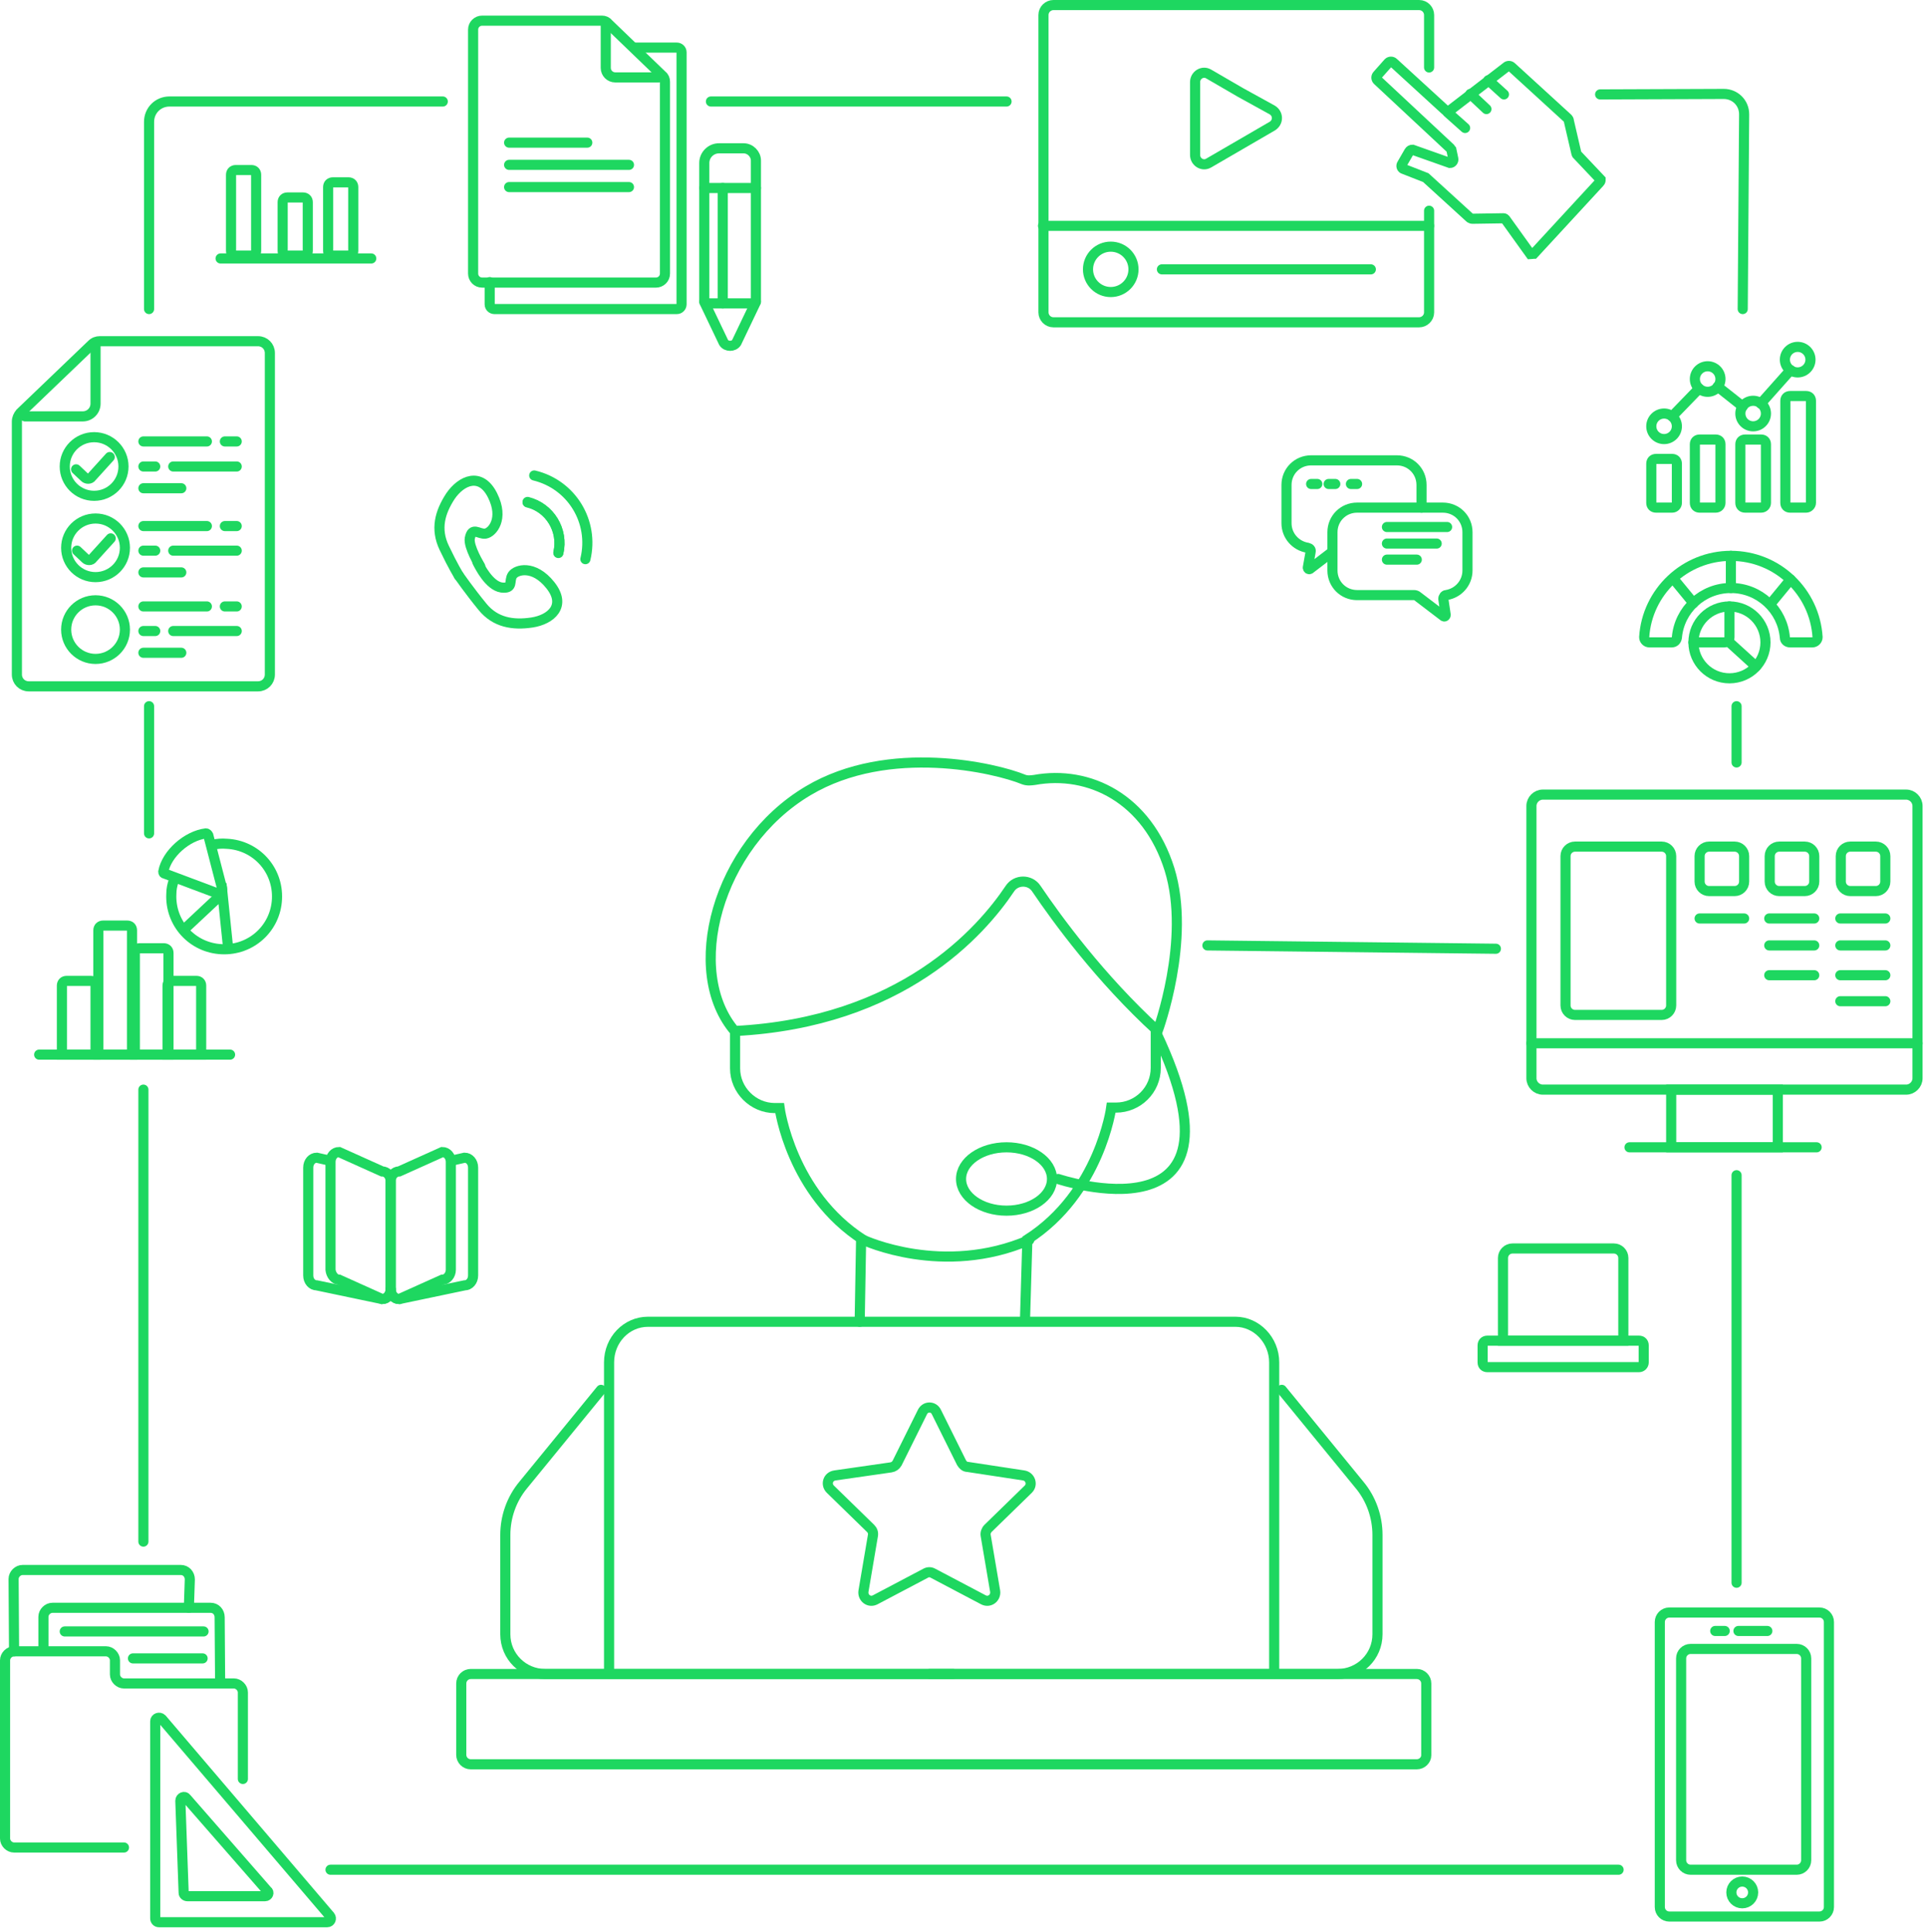 <svg width="381" height="382" viewBox="0 0 381 382" fill="none" xmlns="http://www.w3.org/2000/svg">
<path d="M56.637 380.13H64.692C65.348 380.13 65.629 379.382 65.254 378.915L32.003 339.926C31.534 339.459 30.691 339.739 30.691 340.394V379.382C30.691 379.756 30.972 380.13 31.441 380.13H50.361H56.637Z" stroke="#1ED760" stroke-width="2" stroke-miterlimit="10" stroke-linecap="round"/>
<path d="M52.422 374.988H37.061C36.687 374.988 36.312 374.707 36.312 374.333L35.656 356.102C35.656 355.447 36.499 355.073 36.874 355.634L52.797 373.866C53.359 374.24 52.984 374.988 52.422 374.988Z" stroke="#1ED760" stroke-width="2" stroke-miterlimit="10" stroke-linecap="round"/>
<path d="M282.556 41.671V61.773C282.556 62.895 281.619 63.736 280.589 63.736H208.279C207.155 63.736 206.312 62.801 206.312 61.773V2.963C206.312 1.841 207.249 1 208.279 1H280.589C281.713 1 282.556 1.935 282.556 2.963V13.342" stroke="#1ED760" stroke-width="2" stroke-miterlimit="10" stroke-linecap="round"/>
<path d="M206.219 44.663H282.556" stroke="#1ED760" stroke-width="2" stroke-miterlimit="10" stroke-linecap="round"/>
<path d="M219.613 57.753C222.096 57.753 224.109 55.743 224.109 53.265C224.109 50.786 222.096 48.777 219.613 48.777C217.13 48.777 215.117 50.786 215.117 53.265C215.117 55.743 217.13 57.753 219.613 57.753Z" stroke="#1ED760" stroke-width="2" stroke-miterlimit="10" stroke-linecap="round"/>
<path d="M229.73 53.265H271.037" stroke="#1ED760" stroke-width="2" stroke-miterlimit="10" stroke-linecap="round"/>
<path d="M251.557 21.756C252.774 22.504 252.774 24.187 251.557 24.935L245.281 28.582L239.005 32.228C237.788 32.976 236.289 32.041 236.289 30.639V23.439V16.24C236.289 14.838 237.788 13.903 239.005 14.651L245.281 18.297L251.557 21.756Z" stroke="#1ED760" stroke-width="2" stroke-miterlimit="10" stroke-linecap="round"/>
<path d="M359.737 379.008H330.045C329.015 379.008 328.172 378.167 328.172 377.138V320.76C328.172 319.731 329.015 318.89 330.045 318.89H359.737C360.767 318.89 361.61 319.731 361.61 320.76V377.138C361.61 378.167 360.767 379.008 359.737 379.008Z" stroke="#1ED760" stroke-width="2" stroke-miterlimit="10" stroke-linecap="round"/>
<path d="M355.241 369.752H334.26C333.23 369.752 332.387 368.91 332.387 367.882V327.959C332.387 326.93 333.23 326.089 334.26 326.089H355.241C356.271 326.089 357.114 326.93 357.114 327.959V367.882C357.114 368.91 356.271 369.752 355.241 369.752Z" stroke="#1ED760" stroke-width="2" stroke-miterlimit="10" stroke-linecap="round"/>
<path d="M344.471 376.39C345.661 376.39 346.625 375.427 346.625 374.24C346.625 373.052 345.661 372.089 344.471 372.089C343.281 372.089 342.316 373.052 342.316 374.24C342.316 375.427 343.281 376.39 344.471 376.39Z" stroke="#1ED760" stroke-width="2" stroke-miterlimit="10" stroke-linecap="round"/>
<path d="M343.719 322.536H349.432" stroke="#1ED760" stroke-width="2" stroke-miterlimit="10" stroke-linecap="round"/>
<path d="M339.129 322.536H341.002" stroke="#1ED760" stroke-width="2" stroke-miterlimit="10" stroke-linecap="round"/>
<path d="M170.721 245.214C156.391 236.051 154.143 219.128 154.143 219.128H153.206C148.897 219.128 145.338 215.576 145.338 211.275V203.888C178.308 202.206 194.044 184.161 199.664 175.746C200.882 173.876 203.692 173.876 204.909 175.746C209.03 181.823 217.46 193.417 228.888 203.888C228.888 203.888 235.538 185.844 231.229 171.913C226.827 157.888 215.306 152.278 204.535 154.242C203.785 154.335 203.13 154.429 202.38 154.148C196.948 151.904 175.779 146.855 159.763 156.392C141.685 167.144 135.129 192.201 145.338 203.982" stroke="#1ED760" stroke-width="2" stroke-miterlimit="10" stroke-linecap="round"/>
<path d="M170.723 245.214C170.723 245.214 186.458 252.6 203.506 245.214" stroke="#1ED760" stroke-width="2" stroke-miterlimit="10" stroke-linecap="round"/>
<path d="M253.429 274.853L268.79 293.645C271.132 296.45 272.35 300.003 272.35 303.556V323.19C272.35 327.585 268.79 331.044 264.482 331.044H183.836" stroke="#1ED760" stroke-width="2" stroke-miterlimit="10" stroke-linecap="round"/>
<path d="M228.512 203.795V211.181C228.512 215.576 224.952 219.035 220.644 219.035H219.707C219.707 219.035 217.459 235.958 203.128 245.121L202.66 261.015" stroke="#1ED760" stroke-width="2" stroke-miterlimit="10" stroke-linecap="round"/>
<path d="M118.831 274.853L103.469 293.645C101.128 296.45 99.91 300.003 99.91 303.556V323.19C99.91 327.585 103.469 331.044 107.778 331.044H188.424" stroke="#1ED760" stroke-width="2" stroke-miterlimit="10" stroke-linecap="round"/>
<path d="M170.254 245.214L169.973 261.389" stroke="#1ED760" stroke-width="2" stroke-miterlimit="10" stroke-linecap="round"/>
<path d="M120.422 330.951V269.43C120.422 264.942 123.887 261.389 128.102 261.389H244.247C248.462 261.389 251.928 265.036 251.928 269.43V330.951" stroke="#1ED760" stroke-width="2" stroke-miterlimit="10" stroke-linecap="round"/>
<path d="M280.122 348.902H93.073C92.042 348.902 91.199 348.061 91.199 347.032V332.914C91.199 331.886 92.042 331.044 93.073 331.044H280.122C281.152 331.044 281.995 331.886 281.995 332.914V347.126C281.995 348.061 281.152 348.902 280.122 348.902Z" stroke="#1ED760" stroke-width="2" stroke-miterlimit="10" stroke-linecap="round"/>
<path d="M199.007 239.417C203.974 239.417 207.999 236.613 207.999 233.153C207.999 229.693 203.974 226.889 199.007 226.889C194.041 226.889 190.016 229.693 190.016 233.153C190.016 236.613 194.041 239.417 199.007 239.417Z" stroke="#1ED760" stroke-width="2" stroke-miterlimit="10" stroke-linecap="round"/>
<path d="M209.219 233.153C209.219 233.153 248.465 246.336 228.701 204.449" stroke="#1ED760" stroke-width="2" stroke-miterlimit="10" stroke-linecap="round"/>
<path d="M185.144 279.247L190.108 289.251C190.389 289.719 190.764 290.093 191.326 290.093L202.379 291.775C203.69 291.962 204.252 293.552 203.315 294.487L195.354 302.247C194.979 302.621 194.792 303.182 194.885 303.65L196.759 314.682C196.946 315.991 195.635 317.02 194.417 316.365L184.488 311.129C184.02 310.849 183.458 310.849 182.99 311.129L173.061 316.365C171.844 317.02 170.532 315.991 170.72 314.682L172.593 303.65C172.687 303.089 172.499 302.621 172.125 302.247L164.163 294.487C163.226 293.552 163.695 291.962 165.1 291.775L176.152 290.186C176.714 290.093 177.089 289.812 177.37 289.345L182.334 279.34C182.896 278.031 184.582 278.031 185.144 279.247Z" stroke="#1ED760" stroke-width="2" stroke-miterlimit="10" stroke-linecap="round"/>
<path d="M302.789 202.579V159.384C302.789 158.168 303.819 157.14 305.037 157.14H376.878C378.096 157.14 379.126 158.168 379.126 159.384V213.238C379.126 214.454 378.096 215.482 376.878 215.482H305.037C303.819 215.482 302.789 214.454 302.789 213.238V202.579Z" stroke="#1ED760" stroke-width="2" stroke-miterlimit="10" stroke-linecap="round"/>
<path d="M302.789 206.319H379.126" stroke="#1ED760" stroke-width="2" stroke-miterlimit="10" stroke-linecap="round"/>
<path d="M351.497 215.482H330.422V226.889H351.497V215.482Z" stroke="#1ED760" stroke-width="2" stroke-miterlimit="10" stroke-linecap="round"/>
<path d="M322.18 226.889H359.177" stroke="#1ED760" stroke-width="2" stroke-miterlimit="10" stroke-linecap="round"/>
<path d="M328.545 200.709H311.405C310.374 200.709 309.531 199.868 309.531 198.84V169.294C309.531 168.266 310.374 167.425 311.405 167.425H328.545C329.576 167.425 330.419 168.266 330.419 169.294V198.84C330.419 199.868 329.576 200.709 328.545 200.709Z" stroke="#1ED760" stroke-width="2" stroke-miterlimit="10" stroke-linecap="round"/>
<path d="M342.97 176.213H337.912C336.882 176.213 336.039 175.372 336.039 174.343V169.294C336.039 168.266 336.882 167.425 337.912 167.425H342.97C344.001 167.425 344.844 168.266 344.844 169.294V174.343C344.844 175.372 344.001 176.213 342.97 176.213Z" stroke="#1ED760" stroke-width="2" stroke-miterlimit="10" stroke-linecap="round"/>
<path d="M356.834 176.213H351.776C350.745 176.213 349.902 175.372 349.902 174.343V169.294C349.902 168.266 350.745 167.425 351.776 167.425H356.834C357.864 167.425 358.707 168.266 358.707 169.294V174.343C358.707 175.372 357.864 176.213 356.834 176.213Z" stroke="#1ED760" stroke-width="2" stroke-miterlimit="10" stroke-linecap="round"/>
<path d="M370.884 176.213H365.826C364.796 176.213 363.953 175.372 363.953 174.343V169.294C363.953 168.266 364.796 167.425 365.826 167.425H370.884C371.915 167.425 372.758 168.266 372.758 169.294V174.343C372.758 175.372 371.915 176.213 370.884 176.213Z" stroke="#1ED760" stroke-width="2" stroke-miterlimit="10" stroke-linecap="round"/>
<path d="M336.039 181.636H344.844" stroke="#1ED760" stroke-width="2" stroke-miterlimit="10" stroke-linecap="round"/>
<path d="M349.809 181.636H358.707" stroke="#1ED760" stroke-width="2" stroke-miterlimit="10" stroke-linecap="round"/>
<path d="M363.859 181.636H372.758" stroke="#1ED760" stroke-width="2" stroke-miterlimit="10" stroke-linecap="round"/>
<path d="M363.859 186.965H372.758" stroke="#1ED760" stroke-width="2" stroke-miterlimit="10" stroke-linecap="round"/>
<path d="M363.859 192.856H372.758" stroke="#1ED760" stroke-width="2" stroke-miterlimit="10" stroke-linecap="round"/>
<path d="M363.859 197.998H372.758" stroke="#1ED760" stroke-width="2" stroke-miterlimit="10" stroke-linecap="round"/>
<path d="M349.809 186.965H358.707" stroke="#1ED760" stroke-width="2" stroke-miterlimit="10" stroke-linecap="round"/>
<path d="M349.809 192.856H358.707" stroke="#1ED760" stroke-width="2" stroke-miterlimit="10" stroke-linecap="round"/>
<path d="M302.601 50.273L297.637 43.354C297.543 43.261 297.45 43.167 297.262 43.167L291.081 43.261C290.893 43.261 290.8 43.167 290.612 43.074L281.901 35.126L277.593 33.444C277.124 33.35 276.937 32.789 277.218 32.415L278.623 29.984C278.81 29.704 278.998 29.61 279.279 29.61L286.678 32.228C287.147 32.228 287.428 31.761 287.334 31.387L286.959 29.61C286.866 29.517 286.866 29.423 286.772 29.33L272.347 15.866C272.066 15.586 272.066 15.118 272.347 14.838L274.502 12.407C274.783 12.126 275.251 12.126 275.532 12.407L285.742 21.756C286.023 22.037 286.491 22.037 286.772 21.756L297.824 13.248C298.105 12.968 298.574 12.968 298.855 13.248L310.001 23.439C310.095 23.533 310.188 23.72 310.188 23.907L311.687 30.358C311.687 30.452 311.781 30.452 311.781 30.545L316.464 35.5C316.464 35.687 316.464 35.874 316.276 36.061L303.257 50.179C302.976 50.179 302.789 50.273 302.601 50.273Z" stroke="#1ED760" stroke-width="2" stroke-miterlimit="10" stroke-linecap="round"/>
<path d="M290.707 18.578L293.892 21.569" stroke="#1ED760" stroke-width="2" stroke-miterlimit="10" stroke-linecap="round"/>
<path d="M294.266 15.866L297.357 18.671" stroke="#1ED760" stroke-width="2" stroke-miterlimit="10" stroke-linecap="round"/>
<path d="M286.211 22.224L289.677 25.309" stroke="#1ED760" stroke-width="2" stroke-miterlimit="10" stroke-linecap="round"/>
<path d="M42.025 167.051C42.962 166.864 43.804 166.77 44.835 166.864C50.642 167.144 55.044 172.006 54.763 177.803C54.482 183.6 49.612 187.994 43.804 187.713C37.997 187.433 33.595 182.571 33.876 176.774C33.876 175.839 34.063 174.998 34.344 174.156" stroke="#1ED760" stroke-width="2" stroke-miterlimit="10" stroke-linecap="round"/>
<path d="M43.9 175.652L41.183 165.181C41.09 164.994 40.902 164.807 40.715 164.807C36.968 165.274 32.941 168.827 32.285 172.38C32.285 172.567 32.379 172.754 32.566 172.754L42.776 176.587C43.431 176.868 44.087 176.307 43.9 175.652Z" stroke="#1ED760" stroke-width="2" stroke-miterlimit="10" stroke-linecap="round"/>
<path d="M45.117 187.62L43.993 176.681L36.312 183.88" stroke="#1ED760" stroke-width="2" stroke-miterlimit="10" stroke-linecap="round"/>
<path d="M342.223 116.282C347.843 116.282 352.432 120.583 352.901 126.099C352.901 126.66 353.369 127.034 353.931 127.034H358.333C358.895 127.034 359.364 126.566 359.364 126.005C358.802 117.03 351.402 109.924 342.223 109.924C333.137 109.924 325.644 117.03 325.082 126.005C325.082 126.566 325.55 127.034 326.112 127.034H330.515C331.077 127.034 331.451 126.66 331.545 126.099C332.013 120.583 336.603 116.282 342.223 116.282Z" stroke="#1ED760" stroke-width="2" stroke-miterlimit="10" stroke-linecap="round"/>
<path d="M330.984 114.599L334.825 119.274" stroke="#1ED760" stroke-width="2" stroke-miterlimit="10" stroke-linecap="round"/>
<path d="M342.223 109.924V116.282" stroke="#1ED760" stroke-width="2" stroke-miterlimit="10" stroke-linecap="round"/>
<path d="M354.024 114.599L350.184 119.274" stroke="#1ED760" stroke-width="2" stroke-miterlimit="10" stroke-linecap="round"/>
<path d="M341.943 134.14C345.874 134.14 349.061 130.958 349.061 127.034C349.061 123.109 345.874 119.928 341.943 119.928C338.011 119.928 334.824 123.109 334.824 127.034C334.824 130.958 338.011 134.14 341.943 134.14Z" stroke="#1ED760" stroke-width="2" stroke-miterlimit="10" stroke-linecap="round"/>
<path d="M334.824 127.034H340.912C341.474 127.034 341.943 126.566 341.943 126.005V119.928" stroke="#1ED760" stroke-width="2" stroke-miterlimit="10" stroke-linecap="round"/>
<path d="M341.941 127.034L347.187 131.802" stroke="#1ED760" stroke-width="2" stroke-miterlimit="10" stroke-linecap="round"/>
<path d="M330.61 100.387H327.425C326.863 100.387 326.488 100.013 326.488 99.452V91.692C326.488 91.131 326.863 90.757 327.425 90.757H330.61C331.172 90.757 331.546 91.131 331.546 91.692V99.452C331.546 99.92 331.172 100.387 330.61 100.387Z" stroke="#1ED760" stroke-width="2" stroke-miterlimit="10" stroke-linecap="round"/>
<path d="M339.227 100.387H336.042C335.48 100.387 335.105 100.013 335.105 99.452V87.859C335.105 87.298 335.48 86.924 336.042 86.924H339.227C339.789 86.924 340.163 87.298 340.163 87.859V99.452C340.163 99.92 339.789 100.387 339.227 100.387Z" stroke="#1ED760" stroke-width="2" stroke-miterlimit="10" stroke-linecap="round"/>
<path d="M348.219 100.387H345.034C344.472 100.387 344.098 100.013 344.098 99.452V87.859C344.098 87.298 344.472 86.924 345.034 86.924H348.219C348.781 86.924 349.156 87.298 349.156 87.859V99.452C349.156 99.92 348.781 100.387 348.219 100.387Z" stroke="#1ED760" stroke-width="2" stroke-miterlimit="10" stroke-linecap="round"/>
<path d="M357.117 100.387H353.933C353.371 100.387 352.996 100.013 352.996 99.452V79.257C352.996 78.696 353.371 78.322 353.933 78.322H357.117C357.679 78.322 358.054 78.696 358.054 79.257V99.452C358.054 99.92 357.586 100.387 357.117 100.387Z" stroke="#1ED760" stroke-width="2" stroke-miterlimit="10" stroke-linecap="round"/>
<path d="M329.017 86.83C330.414 86.83 331.546 85.7 331.546 84.306C331.546 82.912 330.414 81.781 329.017 81.781C327.621 81.781 326.488 82.912 326.488 84.306C326.488 85.7 327.621 86.83 329.017 86.83Z" stroke="#1ED760" stroke-width="2" stroke-miterlimit="10" stroke-linecap="round"/>
<path d="M337.634 77.481C339.031 77.481 340.163 76.35 340.163 74.956C340.163 73.562 339.031 72.432 337.634 72.432C336.238 72.432 335.105 73.562 335.105 74.956C335.105 76.35 336.238 77.481 337.634 77.481Z" stroke="#1ED760" stroke-width="2" stroke-miterlimit="10" stroke-linecap="round"/>
<path d="M346.627 84.306C348.023 84.306 349.156 83.176 349.156 81.781C349.156 80.387 348.023 79.257 346.627 79.257C345.23 79.257 344.098 80.387 344.098 81.781C344.098 83.176 345.23 84.306 346.627 84.306Z" stroke="#1ED760" stroke-width="2" stroke-miterlimit="10" stroke-linecap="round"/>
<path d="M355.431 73.647C356.828 73.647 357.96 72.517 357.96 71.123C357.96 69.728 356.828 68.598 355.431 68.598C354.035 68.598 352.902 69.728 352.902 71.123C352.902 72.517 354.035 73.647 355.431 73.647Z" stroke="#1ED760" stroke-width="2" stroke-miterlimit="10" stroke-linecap="round"/>
<path d="M330.609 82.342L335.948 76.826" stroke="#1ED760" stroke-width="2" stroke-miterlimit="10" stroke-linecap="round"/>
<path d="M339.602 76.452L344.566 80.379" stroke="#1ED760" stroke-width="2" stroke-miterlimit="10" stroke-linecap="round"/>
<path d="M348.125 79.818L354.026 73.18" stroke="#1ED760" stroke-width="2" stroke-miterlimit="10" stroke-linecap="round"/>
<path d="M19.731 67.476H51.016C52.327 67.476 53.357 68.505 53.357 69.814V133.392C53.357 134.701 52.327 135.729 51.016 135.729H5.681C4.37 135.729 3.34 134.701 3.34 133.392V83.371C3.34 82.716 3.621 82.155 3.995 81.688L18.139 68.131C18.607 67.663 19.169 67.476 19.731 67.476Z" stroke="#1ED760" stroke-width="2" stroke-miterlimit="10" stroke-linecap="round"/>
<path d="M18.89 68.505V79.818C18.89 81.22 17.766 82.342 16.361 82.342H4.934" stroke="#1ED760" stroke-width="2" stroke-miterlimit="10" stroke-linecap="round"/>
<path d="M18.889 114.131C22.096 114.131 24.697 111.536 24.697 108.335C24.697 105.133 22.096 102.538 18.889 102.538C15.682 102.538 13.082 105.133 13.082 108.335C13.082 111.536 15.682 114.131 18.889 114.131Z" stroke="#1ED760" stroke-width="2" stroke-miterlimit="10"/>
<path d="M15.238 108.896L16.924 110.485C17.299 110.859 18.048 110.859 18.329 110.391L21.889 106.465" stroke="#1ED760" stroke-width="2" stroke-miterlimit="10" stroke-linecap="round"/>
<path d="M18.889 130.306C22.096 130.306 24.697 127.711 24.697 124.509C24.697 121.308 22.096 118.713 18.889 118.713C15.682 118.713 13.082 121.308 13.082 124.509C13.082 127.711 15.682 130.306 18.889 130.306Z" stroke="#1ED760" stroke-width="2" stroke-miterlimit="10"/>
<path d="M18.608 98.05C21.815 98.05 24.415 95.454 24.415 92.253C24.415 89.052 21.815 86.456 18.608 86.456C15.401 86.456 12.801 89.052 12.801 92.253C12.801 95.454 15.401 98.05 18.608 98.05Z" stroke="#1ED760" stroke-width="2" stroke-miterlimit="10"/>
<path d="M15.047 92.814L16.733 94.403C17.108 94.777 17.857 94.777 18.138 94.31L21.697 90.383" stroke="#1ED760" stroke-width="2" stroke-miterlimit="10" stroke-linecap="round"/>
<path d="M28.352 96.554H35.845" stroke="#1ED760" stroke-width="2" stroke-miterlimit="10" stroke-linecap="round"/>
<path d="M28.352 92.253H30.693" stroke="#1ED760" stroke-width="2" stroke-miterlimit="10" stroke-linecap="round"/>
<path d="M34.254 92.253H46.805" stroke="#1ED760" stroke-width="2" stroke-miterlimit="10" stroke-linecap="round"/>
<path d="M46.803 87.298H44.461" stroke="#1ED760" stroke-width="2" stroke-miterlimit="10" stroke-linecap="round"/>
<path d="M40.903 87.298H28.352" stroke="#1ED760" stroke-width="2" stroke-miterlimit="10" stroke-linecap="round"/>
<path d="M28.352 113.196H35.845" stroke="#1ED760" stroke-width="2" stroke-miterlimit="10" stroke-linecap="round"/>
<path d="M28.352 108.895H30.693" stroke="#1ED760" stroke-width="2" stroke-miterlimit="10" stroke-linecap="round"/>
<path d="M34.254 108.895H46.805" stroke="#1ED760" stroke-width="2" stroke-miterlimit="10" stroke-linecap="round"/>
<path d="M46.803 104.034H44.461" stroke="#1ED760" stroke-width="2" stroke-miterlimit="10" stroke-linecap="round"/>
<path d="M40.903 104.034H28.352" stroke="#1ED760" stroke-width="2" stroke-miterlimit="10" stroke-linecap="round"/>
<path d="M28.352 129.091H35.845" stroke="#1ED760" stroke-width="2" stroke-miterlimit="10" stroke-linecap="round"/>
<path d="M28.352 124.79H30.693" stroke="#1ED760" stroke-width="2" stroke-miterlimit="10" stroke-linecap="round"/>
<path d="M34.254 124.79H46.805" stroke="#1ED760" stroke-width="2" stroke-miterlimit="10" stroke-linecap="round"/>
<path d="M46.803 119.928H44.461" stroke="#1ED760" stroke-width="2" stroke-miterlimit="10" stroke-linecap="round"/>
<path d="M40.903 119.928H28.352" stroke="#1ED760" stroke-width="2" stroke-miterlimit="10" stroke-linecap="round"/>
<path d="M119.02 4.085H95.323C94.386 4.085 93.543 4.833 93.543 5.862V54.106C93.543 55.041 94.292 55.883 95.323 55.883H129.698C130.634 55.883 131.477 55.135 131.477 54.106V16.147C131.477 15.679 131.29 15.212 130.915 14.931L120.238 4.646C119.957 4.272 119.488 4.085 119.02 4.085Z" stroke="#1ED760" stroke-width="2" stroke-miterlimit="10" stroke-linecap="round"/>
<path d="M119.77 4.833V13.435C119.77 14.464 120.613 15.305 121.643 15.305H130.26" stroke="#1ED760" stroke-width="2" stroke-miterlimit="10" stroke-linecap="round"/>
<path d="M125.576 9.415H133.818C134.286 9.415 134.755 9.789 134.755 10.35V60.184C134.755 60.651 134.38 61.118 133.818 61.118H97.757C97.289 61.118 96.82 60.745 96.82 60.184V55.789" stroke="#1ED760" stroke-width="2" stroke-miterlimit="10" stroke-linecap="round"/>
<path d="M100.66 28.208C101.035 28.208 116.115 28.208 116.115 28.208" stroke="#1ED760" stroke-width="2" stroke-miterlimit="10" stroke-linecap="round"/>
<path d="M100.66 32.602C101.222 32.602 124.357 32.602 124.357 32.602" stroke="#1ED760" stroke-width="2" stroke-miterlimit="10" stroke-linecap="round"/>
<path d="M100.66 36.996C101.222 36.996 124.357 36.996 124.357 36.996" stroke="#1ED760" stroke-width="2" stroke-miterlimit="10" stroke-linecap="round"/>
<path d="M148.898 59.997H139.718C139.437 59.997 139.25 59.81 139.25 59.529V32.228C139.25 30.639 140.561 29.33 142.154 29.33H147.024C148.336 29.33 149.46 30.452 149.46 31.761V59.529C149.46 59.81 149.179 59.997 148.898 59.997Z" stroke="#1ED760" stroke-width="2" stroke-miterlimit="10" stroke-linecap="round"/>
<path d="M139.25 59.716L143.09 67.757C143.652 68.598 145.057 68.598 145.619 67.757L149.46 59.716" stroke="#1ED760" stroke-width="2" stroke-miterlimit="10" stroke-linecap="round"/>
<path d="M139.25 37.183H149.46" stroke="#1ED760" stroke-width="2" stroke-miterlimit="10" stroke-linecap="round"/>
<path d="M142.902 37.183V59.997" stroke="#1ED760" stroke-width="2" stroke-miterlimit="10" stroke-linecap="round"/>
<path d="M18.889 208.563H12.238V194.913C12.238 194.352 12.613 193.978 13.175 193.978H17.952C18.514 193.978 18.889 194.352 18.889 194.913V208.563Z" stroke="#1ED760" stroke-width="2" stroke-miterlimit="10" stroke-linecap="round"/>
<path d="M26.099 208.563H19.449V183.974C19.449 183.413 19.824 183.039 20.386 183.039H25.163C25.725 183.039 26.099 183.413 26.099 183.974V208.563V208.563Z" stroke="#1ED760" stroke-width="2" stroke-miterlimit="10" stroke-linecap="round"/>
<path d="M33.314 208.563H26.664V188.461C26.664 187.9 27.039 187.526 27.601 187.526H32.378C32.94 187.526 33.314 187.9 33.314 188.461V208.563Z" stroke="#1ED760" stroke-width="2" stroke-miterlimit="10" stroke-linecap="round"/>
<path d="M39.775 208.563H33.125V194.913C33.125 194.352 33.5 193.978 34.062 193.978H38.839C39.401 193.978 39.775 194.352 39.775 194.913V208.563Z" stroke="#1ED760" stroke-width="2" stroke-miterlimit="10" stroke-linecap="round"/>
<path d="M7.742 208.563H45.489" stroke="#1ED760" stroke-width="2" stroke-miterlimit="10" stroke-linecap="round"/>
<path d="M48.02 351.801V334.691C48.02 333.756 47.177 332.914 46.24 332.914H24.51C23.573 332.914 22.73 332.073 22.73 331.138V328.333C22.73 327.398 21.887 326.556 20.951 326.556H2.78C1.843 326.556 1 327.398 1 328.333V363.581C1 364.516 1.843 365.358 2.78 365.358H24.51" stroke="#1ED760" stroke-width="2" stroke-miterlimit="10" stroke-linecap="round"/>
<path d="M43.523 332.914L43.429 319.825C43.429 318.796 42.68 317.955 41.65 317.955H10.366C9.429 317.955 8.586 318.796 8.586 319.731V326.369" stroke="#1ED760" stroke-width="2" stroke-miterlimit="10" stroke-linecap="round"/>
<path d="M37.344 317.955L37.531 312.345C37.531 311.316 36.782 310.475 35.751 310.475H4.467C3.53 310.475 2.688 311.316 2.688 312.251L2.781 326.556" stroke="#1ED760" stroke-width="2" stroke-miterlimit="10" stroke-linecap="round"/>
<path d="M40.245 322.629H12.801" stroke="#1ED760" stroke-width="2" stroke-miterlimit="10" stroke-linecap="round"/>
<path d="M40.058 327.959H26.289" stroke="#1ED760" stroke-width="2" stroke-miterlimit="10" stroke-linecap="round"/>
<path d="M238.723 186.965L295.765 187.62" stroke="#1ED760" stroke-width="2" stroke-miterlimit="10" stroke-linecap="round"/>
<path d="M343.348 150.782V139.656" stroke="#1ED760" stroke-width="2" stroke-miterlimit="10" stroke-linecap="round"/>
<path d="M344.564 61.118L344.845 22.598C344.845 20.354 343.066 18.577 340.818 18.577L316.371 18.671" stroke="#1ED760" stroke-width="2" stroke-miterlimit="10" stroke-linecap="round"/>
<path d="M199.01 20.073H140.562" stroke="#1ED760" stroke-width="2" stroke-miterlimit="10" stroke-linecap="round"/>
<path d="M87.545 20.073H33.5C31.252 20.073 29.473 21.85 29.473 24.094V61.118" stroke="#1ED760" stroke-width="2" stroke-miterlimit="10" stroke-linecap="round"/>
<path d="M29.473 139.656V164.807" stroke="#1ED760" stroke-width="2" stroke-miterlimit="10" stroke-linecap="round"/>
<path d="M28.352 215.482V304.865" stroke="#1ED760" stroke-width="2" stroke-miterlimit="10" stroke-linecap="round"/>
<path d="M65.348 369.752H320.024" stroke="#1ED760" stroke-width="2" stroke-miterlimit="10" stroke-linecap="round"/>
<path d="M343.348 232.405V312.999" stroke="#1ED760" stroke-width="2" stroke-miterlimit="10" stroke-linecap="round"/>
<path d="M285.367 118.432L285.835 121.611C285.835 121.798 285.648 121.985 285.461 121.892L280.309 117.965C280.122 117.778 279.841 117.684 279.56 117.684H268.32C265.604 117.684 263.449 115.534 263.449 112.822V105.249C263.449 102.538 265.604 100.387 268.32 100.387H285.273C287.99 100.387 290.144 102.538 290.144 105.249V112.822C290.144 115.253 288.364 117.31 285.929 117.684C285.648 117.684 285.367 118.058 285.367 118.432Z" stroke="#1ED760" stroke-width="2" stroke-miterlimit="10" stroke-linecap="round"/>
<path d="M281.058 100.387V95.899C281.058 93.188 278.904 91.038 276.187 91.038H259.234C256.518 91.038 254.363 93.188 254.363 95.899V103.473C254.363 105.904 256.143 107.961 258.578 108.335C258.953 108.428 259.234 108.709 259.14 109.083L258.578 112.261C258.578 112.448 258.766 112.635 258.953 112.542L263.355 109.176" stroke="#1ED760" stroke-width="2" stroke-miterlimit="10" stroke-linecap="round"/>
<path d="M274.219 104.221H286.114" stroke="#1ED760" stroke-width="2" stroke-miterlimit="10" stroke-linecap="round"/>
<path d="M274.219 107.493H284.054" stroke="#1ED760" stroke-width="2" stroke-miterlimit="10" stroke-linecap="round"/>
<path d="M259.234 95.712H260.452" stroke="#1ED760" stroke-width="2" stroke-miterlimit="10" stroke-linecap="round"/>
<path d="M262.699 95.712H264.011" stroke="#1ED760" stroke-width="2" stroke-miterlimit="10" stroke-linecap="round"/>
<path d="M267.102 95.712H268.319" stroke="#1ED760" stroke-width="2" stroke-miterlimit="10" stroke-linecap="round"/>
<path d="M274.219 110.672H280.12" stroke="#1ED760" stroke-width="2" stroke-miterlimit="10" stroke-linecap="round"/>
<path d="M94.946 111.981C94.852 111.794 92.604 108.147 92.885 106.464C93.353 104.034 94.665 105.717 95.976 105.53C97.287 105.343 99.723 102.631 97.381 97.956C95.04 93.281 91.199 94.964 89.045 98.143C86.984 101.322 86.048 104.595 87.827 108.334C89.607 112.074 90.731 113.851 90.731 113.851" stroke="#1ED760" stroke-width="2" stroke-miterlimit="10" stroke-linecap="round"/>
<path d="M94.383 111.139C94.852 112.074 96.725 115.814 99.16 116.188C101.596 116.469 100.565 114.879 101.315 113.757C102.064 112.635 105.53 111.607 108.808 115.721C112.086 119.834 108.902 122.546 105.155 123.107C101.408 123.668 97.943 123.107 95.414 120.021C92.885 116.936 90.731 113.851 90.731 113.851" stroke="#1ED760" stroke-width="2" stroke-miterlimit="10" stroke-linecap="round"/>
<path d="M104.312 99.359C108.715 100.387 111.431 104.875 110.401 109.363" stroke="#1ED760" stroke-width="2" stroke-miterlimit="10" stroke-linecap="round"/>
<path d="M115.741 110.578C117.52 103.192 113.025 95.806 105.625 94.029" stroke="#1ED760" stroke-width="2" stroke-miterlimit="10" stroke-linecap="round"/>
<path d="M110.401 109.269C111.431 104.875 108.715 100.387 104.312 99.265" stroke="#1ED760" stroke-width="2" stroke-miterlimit="10" stroke-linecap="round"/>
<path d="M43.617 51.114H73.403" stroke="#1ED760" stroke-width="2" stroke-miterlimit="10" stroke-linecap="round"/>
<path d="M49.707 50.553H46.616C46.054 50.553 45.68 50.179 45.68 49.618V34.565C45.68 34.004 46.054 33.63 46.616 33.63H49.707C50.269 33.63 50.644 34.004 50.644 34.565V49.618C50.644 50.086 50.269 50.553 49.707 50.553Z" stroke="#1ED760" stroke-width="2" stroke-miterlimit="10" stroke-linecap="round"/>
<path d="M59.914 50.553H56.823C56.261 50.553 55.887 50.179 55.887 49.618V39.988C55.887 39.427 56.261 39.053 56.823 39.053H59.914C60.476 39.053 60.851 39.427 60.851 39.988V49.618C60.851 50.086 60.476 50.553 59.914 50.553Z" stroke="#1ED760" stroke-width="2" stroke-miterlimit="10" stroke-linecap="round"/>
<path d="M68.906 50.553H65.816C65.254 50.553 64.879 50.179 64.879 49.618V36.996C64.879 36.435 65.254 36.061 65.816 36.061H68.906C69.469 36.061 69.843 36.435 69.843 36.996V49.618C69.843 50.086 69.469 50.553 68.906 50.553Z" stroke="#1ED760" stroke-width="2" stroke-miterlimit="10" stroke-linecap="round"/>
<path d="M87.452 253.068L78.928 256.901C77.992 256.901 77.242 256.06 77.242 254.938V233.62C77.242 232.498 77.992 231.657 78.928 231.657L87.452 227.823C88.388 227.823 89.138 228.665 89.138 229.787V251.104C89.138 252.133 88.388 253.068 87.452 253.068Z" stroke="#1ED760" stroke-width="2" stroke-miterlimit="10" stroke-linecap="round"/>
<path d="M89.793 229.413L91.854 228.946C92.791 228.946 93.54 229.787 93.54 230.909V252.226C93.54 253.348 92.791 254.19 91.854 254.19L78.928 256.901C77.992 256.901 77.242 256.06 77.242 254.938" stroke="#1ED760" stroke-width="2" stroke-miterlimit="10" stroke-linecap="round"/>
<path d="M67.034 253.068L75.557 256.901C76.494 256.901 77.243 256.06 77.243 254.938V233.62C77.243 232.498 76.494 231.657 75.557 231.657L67.034 227.823C66.097 227.823 65.348 228.665 65.348 229.787V251.104C65.441 252.133 66.191 253.068 67.034 253.068Z" stroke="#1ED760" stroke-width="2" stroke-miterlimit="10" stroke-linecap="round"/>
<path d="M64.692 229.413L62.631 228.946C61.695 228.946 60.945 229.787 60.945 230.909V252.226C60.945 253.348 61.695 254.19 62.631 254.19L75.557 256.901C76.494 256.901 77.243 256.06 77.243 254.938" stroke="#1ED760" stroke-width="2" stroke-miterlimit="10" stroke-linecap="round"/>
<path d="M320.959 265.129H297.168V248.767C297.168 247.738 298.011 246.897 299.041 246.897H319.086C320.116 246.897 320.959 247.738 320.959 248.767V265.129Z" stroke="#1ED760" stroke-width="2" stroke-miterlimit="10" stroke-linecap="round"/>
<path d="M324.05 270.365H294.077C293.515 270.365 293.141 269.991 293.141 269.43V266.064C293.141 265.503 293.515 265.129 294.077 265.129H324.05C324.612 265.129 324.987 265.503 324.987 266.064V269.43C324.987 269.897 324.612 270.365 324.05 270.365Z" stroke="#1ED760" stroke-width="2" stroke-miterlimit="10" stroke-linecap="round"/>
</svg>
